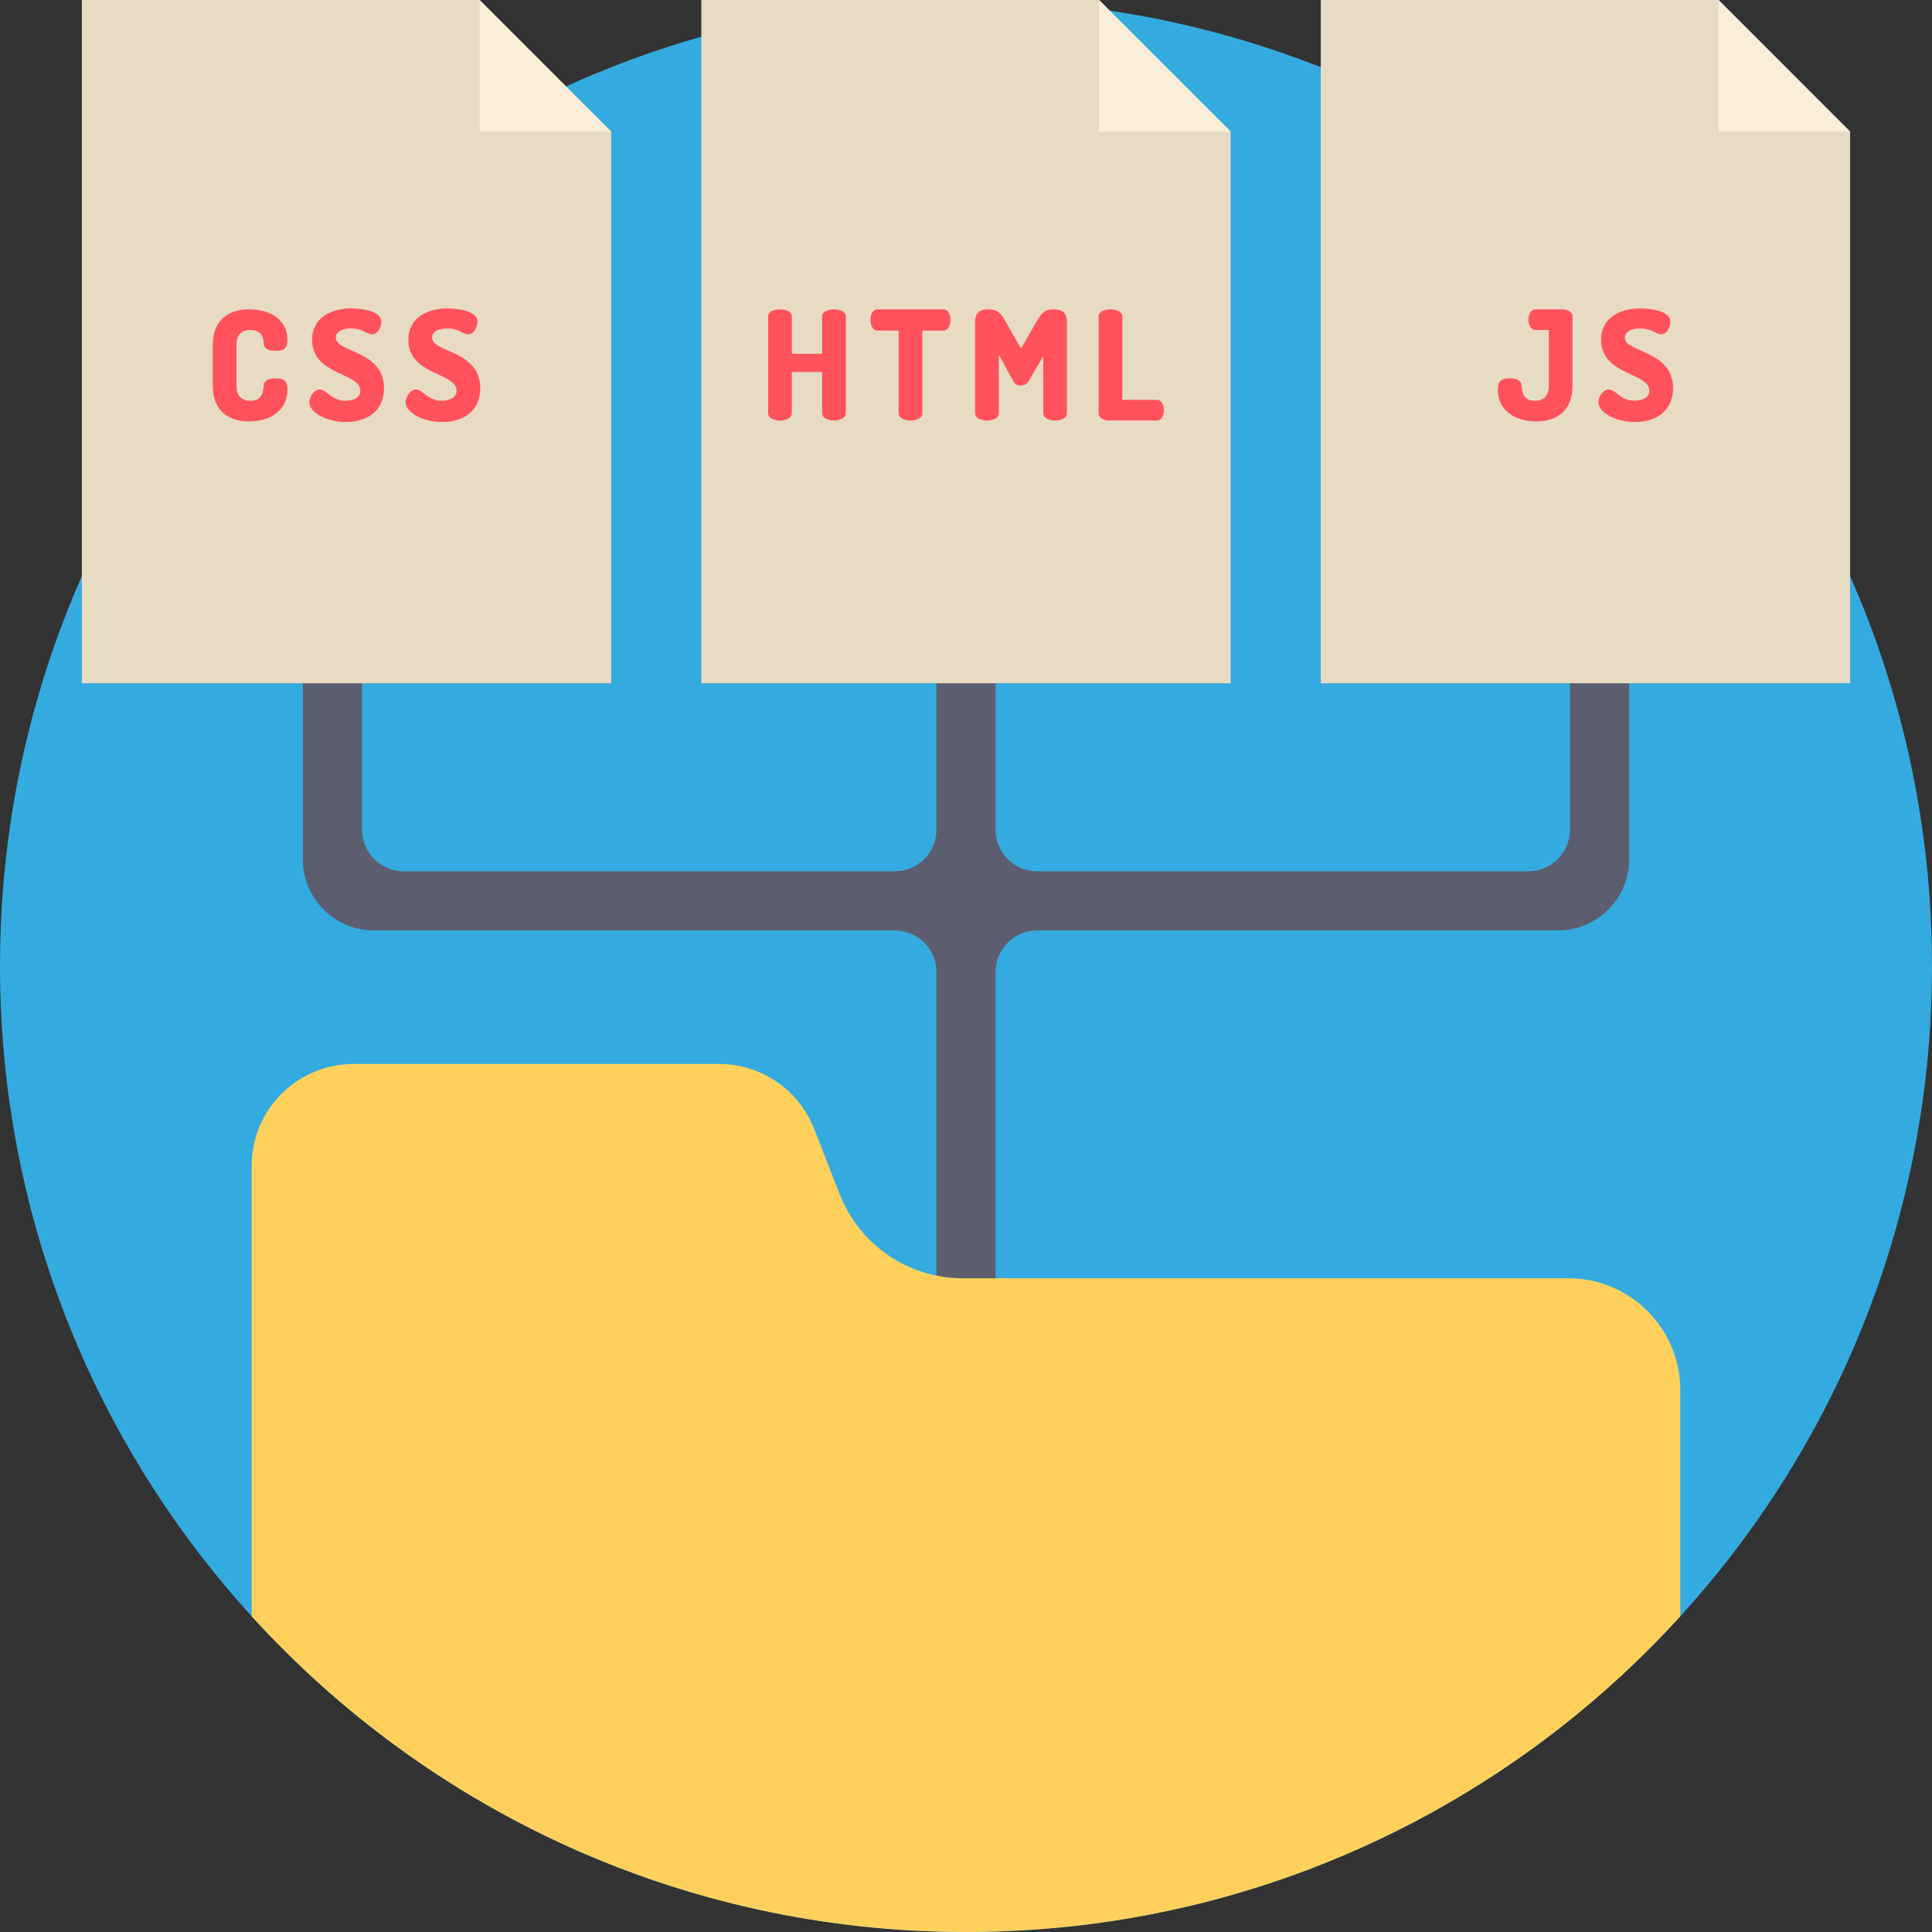<?xml version="1.0" encoding="iso-8859-1"?>
<!-- Generator: Adobe Illustrator 19.0.0, SVG Export Plug-In . SVG Version: 6.00 Build 0)  -->
<svg version="1.1" id="Capa_1" xmlns="http://www.w3.org/2000/svg" xmlns:xlink="http://www.w3.org/1999/xlink" x="0px" y="0px"
	 viewBox="0 0 512 512" style="enable-background:new 0 0 512 512;" xml:space="preserve">
<rect x="0" y="0" width="512" height="512" fill="#333333" stroke="none"/>
<path style="fill:#34ABE0;" d="M512,256c0,36.007-7.429,70.28-20.846,101.376c-3.96,9.174-8.443,18.066-13.406,26.645
	c-9.226,15.935-20.125,30.793-32.444,44.314c-9.801,10.762-20.511,20.689-32.005,29.654c-12.372,9.644-25.663,18.192-39.706,25.464
	C338.38,501.697,298.402,512,256,512c-75.013,0-142.493-32.266-189.315-83.675c-38.379-42.12-62.872-97.123-66.278-157.748
	C0.136,265.749,0,260.89,0,256c0-3.5,0.073-6.99,0.209-10.459C5.695,109.004,118.115,0,256,0
	c104.406,0,194.215,62.495,234.047,152.127c3.5,7.858,6.614,15.935,9.31,24.2C507.559,201.404,512,228.185,512,256z"/>
<path style="fill:#5C5E70;" d="M431.732,166.646h-15.673v53.217c0,6.098-4.943,11.04-11.04,11.04H274.874
	c-6.098,0-11.04-4.943-11.04-11.04v-46.948H248.16v46.948c0,6.098-4.943,11.04-11.04,11.04H106.977
	c-6.098,0-11.04-4.943-11.04-11.04v-56.351H80.263v64.234c0,10.4,8.431,18.831,18.831,18.831H237.12
	c6.098,0,11.04,4.943,11.04,11.04v145.686h15.673V257.617c0-6.098,4.943-11.04,11.04-11.04H412.9c10.4,0,18.831-8.431,18.831-18.831
	v-61.1H431.732z"/>
<path style="fill:#FFD15C;" d="M445.304,368.441v59.894c-9.801,10.762-20.511,20.689-32.005,29.654
	c-12.372,9.644-25.663,18.192-39.706,25.464C338.38,501.697,298.402,512,256,512c-75.013,0-142.493-32.266-189.315-83.675V308.987
	c0-14.932,12.1-27.021,27.021-27.021h96.872c11.128,0,21.107,6.823,25.172,17.189l6.792,17.356
	c5.245,13.416,18.181,22.246,32.59,22.246h160.486C432.013,338.756,445.304,352.047,445.304,368.441z"/>
<g>
	<polygon style="fill:#E8DBC4;" points="161.98,34.889 161.98,181.07 21.692,181.07 21.692,0 127.101,0 	"/>
	<polygon style="fill:#E8DBC4;" points="326.142,34.889 326.142,181.07 185.854,181.07 185.854,0 291.263,0 	"/>
</g>
<g>
	<path style="fill:#FF525D;" d="M66.301,87.459c-2.298,0-3.628,1.289-3.628,4.03v10.681c0,2.741,1.329,4.03,3.669,4.03
		c3.225,0,3.425-2.459,3.547-4.03c0.12-1.491,1.491-1.894,3.103-1.894c2.177,0,3.185,0.564,3.185,2.982
		c0,5.36-4.353,8.424-10.118,8.424c-5.281,0-9.674-2.58-9.674-9.513V91.49c0-6.933,4.393-9.513,9.674-9.513
		c5.765,0,10.118,2.902,10.118,8.021c0,2.418-1.008,2.982-3.145,2.982c-1.692,0-3.064-0.443-3.143-1.894
		C69.848,90.039,69.728,87.459,66.301,87.459z"/>
	<path style="fill:#FF525D;" d="M95.481,103.541c0-4.877-12.778-4.03-12.778-13.462c0-6.046,5.281-8.344,10.318-8.344
		c2.137,0,8.022,0.403,8.022,3.547c0,1.089-0.725,3.305-2.499,3.305c-1.451,0-2.216-1.532-5.522-1.532
		c-2.861,0-4.03,1.169-4.03,2.418c0,4.03,12.778,3.265,12.778,13.422c0,5.804-4.233,8.947-10.077,8.947
		c-5.281,0-9.713-2.58-9.713-5.24c0-1.371,1.208-3.385,2.741-3.385c1.894,0,3.103,2.982,6.851,2.982
		C93.425,106.201,95.481,105.476,95.481,103.541z"/>
	<path style="fill:#FF525D;" d="M120.992,103.541c0-4.877-12.777-4.03-12.777-13.462c0-6.046,5.28-8.344,10.318-8.344
		c2.136,0,8.021,0.403,8.021,3.547c0,1.089-0.725,3.305-2.499,3.305c-1.451,0-2.217-1.532-5.521-1.532
		c-2.862,0-4.03,1.169-4.03,2.418c0,4.03,12.777,3.265,12.777,13.422c0,5.804-4.232,8.947-10.077,8.947
		c-5.28,0-9.714-2.58-9.714-5.24c0-1.371,1.21-3.385,2.741-3.385c1.894,0,3.104,2.982,6.853,2.982
		C118.936,106.201,120.992,105.476,120.992,103.541z"/>
</g>
<polygon style="fill:#E8DBC4;" points="490.306,34.889 490.306,181.07 350.018,181.07 350.018,0 455.427,0 "/>
<polygon style="fill:#F9EED7;" points="455.427,34.889 455.427,0 490.306,34.889 "/>
<g>
	<path style="fill:#FF525D;" d="M217.872,98.584h-8.022v10.923c0,1.289-1.573,1.935-3.144,1.935c-1.572,0-3.144-0.645-3.144-1.935
		V83.872c0-1.33,1.573-1.894,3.144-1.894c1.572,0,3.144,0.564,3.144,1.894v9.875h8.022v-9.875c0-1.33,1.572-1.894,3.143-1.894
		c1.573,0,3.145,0.564,3.145,1.894v25.634c0,1.289-1.573,1.935-3.145,1.935c-1.572,0-3.143-0.645-3.143-1.935V98.584z"/>
	<path style="fill:#FF525D;" d="M249.992,81.977c1.33,0,1.894,1.451,1.894,2.782c0,1.532-0.684,2.862-1.894,2.862h-5.561v21.886
		c0,1.289-1.573,1.935-3.145,1.935c-1.572,0-3.143-0.645-3.143-1.935V87.62h-5.563c-1.208,0-1.894-1.33-1.894-2.862
		c0-1.33,0.564-2.782,1.894-2.782h17.412V81.977z"/>
	<path style="fill:#FF525D;" d="M272.601,101.002c-0.523,0.887-1.329,1.169-2.096,1.169c-0.725,0-1.491-0.241-1.975-1.169
		l-3.83-7.013v15.518c0,1.289-1.573,1.935-3.144,1.935s-3.144-0.645-3.144-1.935V85.122c0-2.298,1.573-3.144,3.144-3.144
		c2.257,0,3.225,0.241,4.878,3.144l4.151,7.255l4.151-7.255c1.653-2.902,2.621-3.144,4.878-3.144c1.612,0,3.144,0.846,3.144,3.144
		v24.385c0,1.289-1.573,1.935-3.144,1.935s-3.144-0.645-3.144-1.935V94.392L272.601,101.002z"/>
	<path style="fill:#FF525D;" d="M293.88,111.441c-1.371,0-2.741-0.645-2.741-1.935V83.872c0-1.33,1.572-1.894,3.144-1.894
		s3.144,0.564,3.144,1.894v22.088h9.19c1.209,0,1.814,1.371,1.814,2.741s-0.605,2.741-1.814,2.741H293.88z"/>
	<path style="fill:#FF525D;" d="M406.942,87.459c-1.209,0-1.894-1.289-1.894-2.782c0-1.289,0.565-2.7,1.894-2.7h7.054
		c1.37,0,2.741,0.645,2.741,1.935v18.259c0,6.933-4.394,9.513-9.674,9.513c-5.765,0-10.118-3.064-10.118-8.424
		c0-2.418,1.007-2.982,3.185-2.982c1.612,0,2.982,0.403,3.103,1.894c0.121,1.572,0.323,4.03,3.547,4.03
		c2.337,0,3.669-1.289,3.669-4.03V87.46h-3.508V87.459z"/>
	<path style="fill:#FF525D;" d="M437.088,103.541c0-4.877-12.778-4.03-12.778-13.462c0-6.046,5.281-8.344,10.318-8.344
		c2.137,0,8.022,0.403,8.022,3.547c0,1.089-0.725,3.305-2.499,3.305c-1.451,0-2.216-1.532-5.522-1.532
		c-2.861,0-4.03,1.169-4.03,2.418c0,4.03,12.778,3.265,12.778,13.422c0,5.804-4.233,8.947-10.077,8.947
		c-5.281,0-9.713-2.58-9.713-5.24c0-1.371,1.208-3.385,2.741-3.385c1.894,0,3.103,2.982,6.851,2.982
		C435.033,106.201,437.088,105.476,437.088,103.541z"/>
</g>
<g>
	<polygon style="fill:#F9EED7;" points="127.101,34.889 127.101,0 161.98,34.889 	"/>
	<polygon style="fill:#F9EED7;" points="291.263,34.889 291.263,0 326.142,34.889 	"/>
</g>
<g>
</g>
<g>
</g>
<g>
</g>
<g>
</g>
<g>
</g>
<g>
</g>
<g>
</g>
<g>
</g>
<g>
</g>
<g>
</g>
<g>
</g>
<g>
</g>
<g>
</g>
<g>
</g>
<g>
</g>
</svg>
